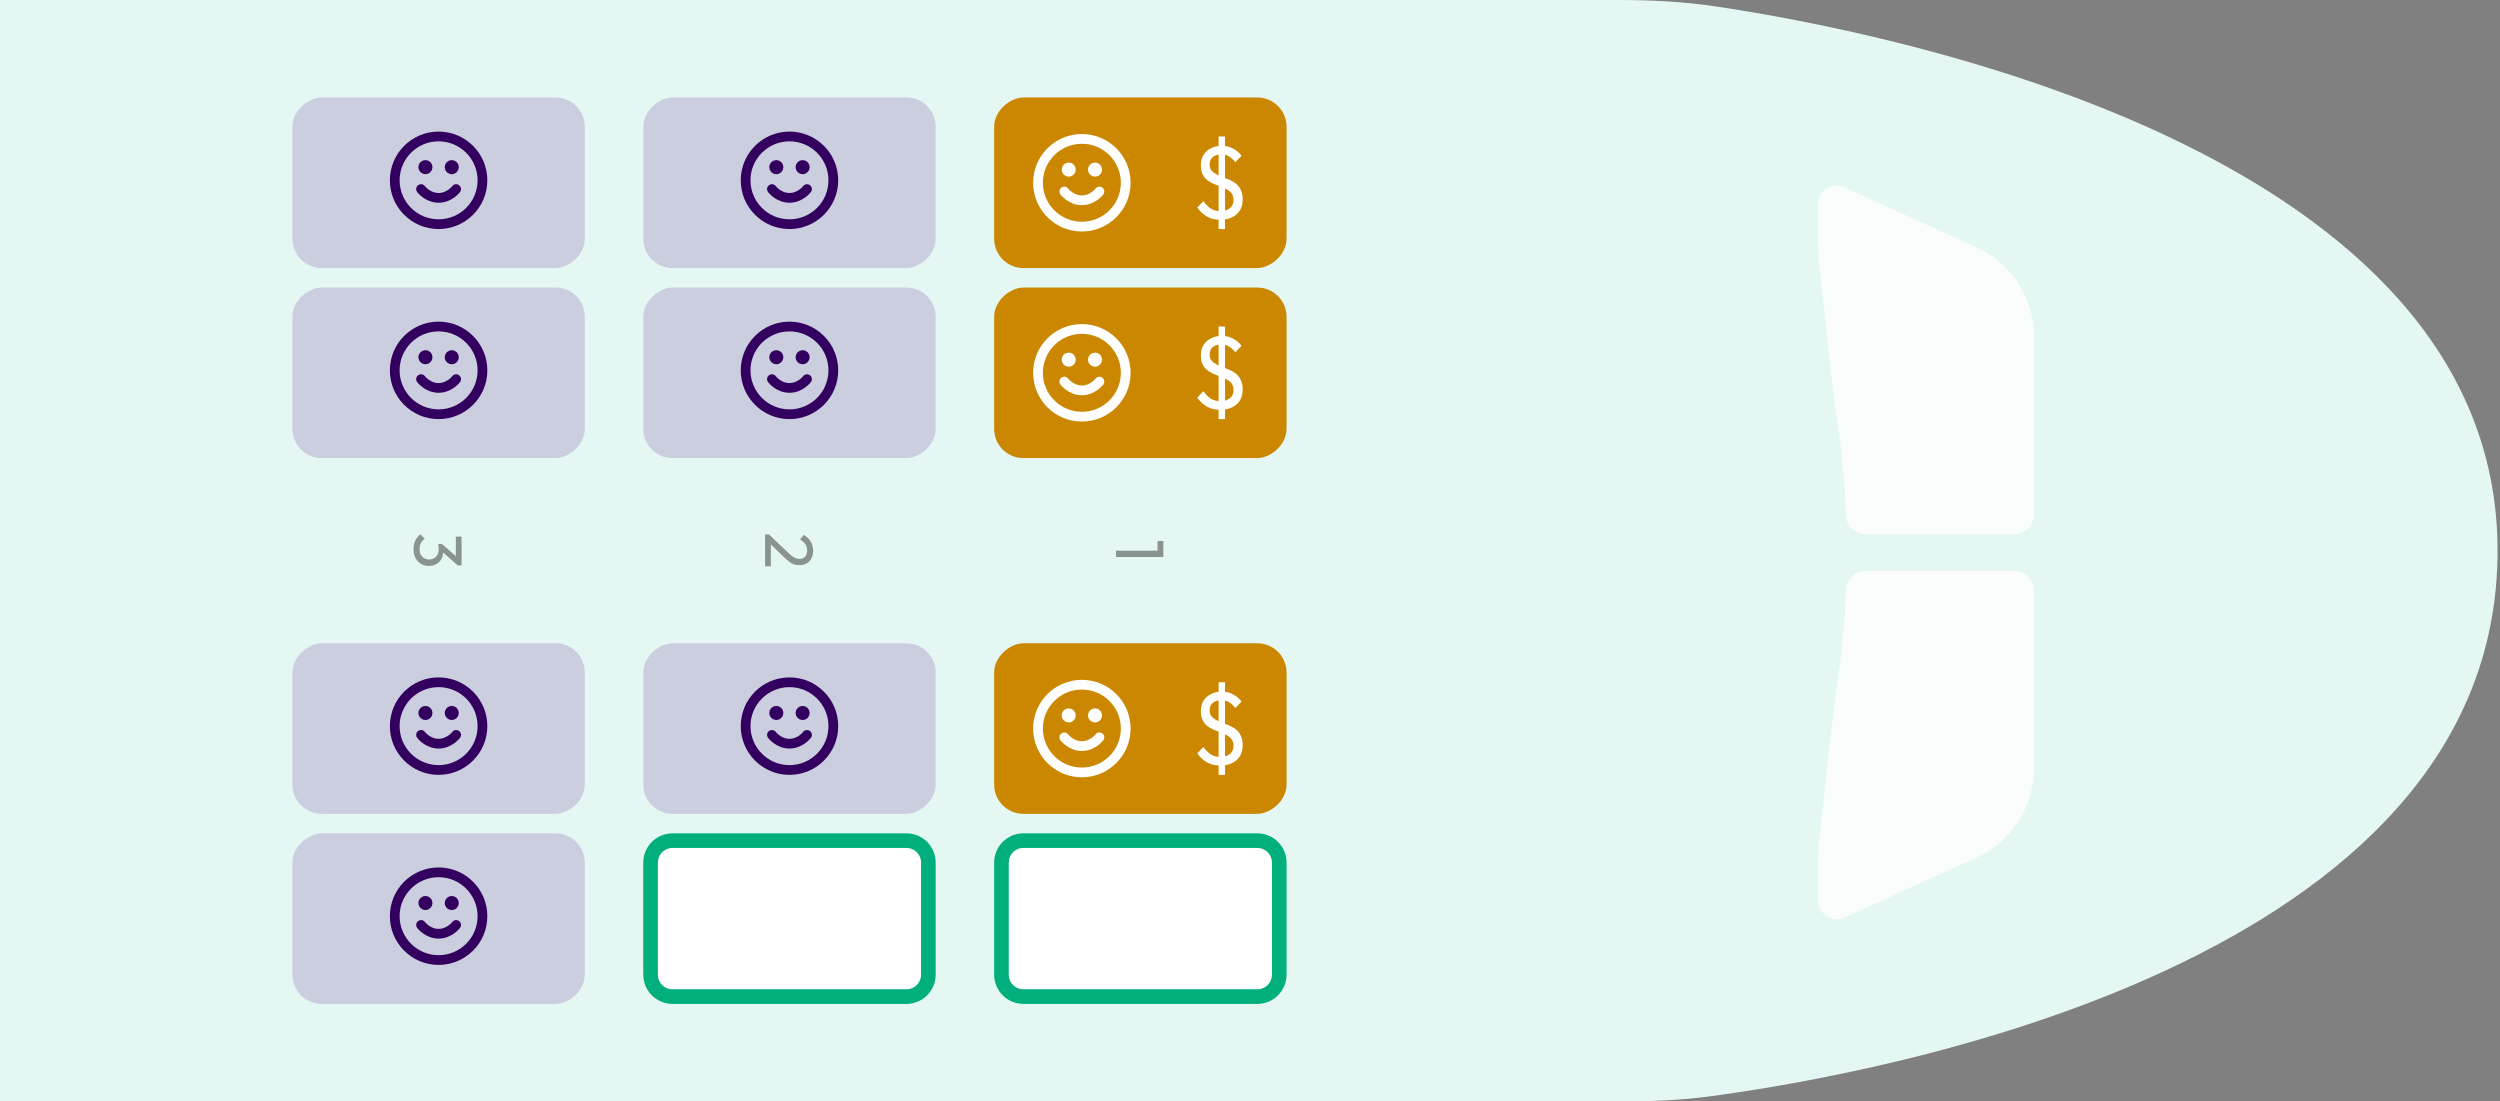 <svg width="513" height="226" viewBox="0 0 513 226" fill="none" xmlns="http://www.w3.org/2000/svg">
<rect x="0" y="0" width="513" height="226" fill="#808080" stroke="none"/>
<path d="M333.29 226.001L-9.87878e-06 226.001L0 0.001L331.999 0.001C338.662 0.001 345.245 0.308 351.836 1.286C388.138 6.67 512.5 31.093 512.5 113.001C512.5 197.805 385.141 220.429 350.569 225.008C344.816 225.77 339.094 226.001 333.29 226.001Z" fill="#E5F7F2"/>
<path opacity="0.8" d="M378.594 38.507L405.612 50.788C412.752 54.033 417.336 61.153 417.336 68.996L417.336 105.617C417.336 107.826 415.546 109.617 413.336 109.617L382.823 109.617C380.614 109.617 378.83 107.826 378.773 105.618C378.454 93.285 376.69 85.861 375.336 72.867C374.588 65.688 374.113 61.795 373.336 54.492C372.931 50.681 372.959 45.699 373.073 41.885C373.156 39.092 376.05 37.351 378.594 38.507Z" fill="white"/>
<path opacity="0.8" d="M378.594 188.227L405.612 175.945C412.752 172.7 417.336 165.581 417.336 157.738L417.336 121.116C417.336 118.907 415.546 117.116 413.336 117.116L382.823 117.116C380.614 117.116 378.83 118.907 378.773 121.116C378.454 133.449 376.69 140.873 375.336 153.866C374.588 161.046 374.113 164.938 373.336 172.241C372.931 176.052 372.959 181.034 373.073 184.849C373.156 187.641 376.05 189.383 378.594 188.227Z" fill="white"/>
<g clip-path="url(#clip0_512_4717)">
<rect x="264" y="20.001" width="35" height="60" rx="6" transform="rotate(90 264 20.001)" fill="#CB8700"/>
<path d="M250.339 45.088C249.326 45.088 248.439 44.876 247.679 44.451C246.933 44.026 246.266 43.409 245.679 42.602L246.939 41.263C247.366 41.9 247.859 42.403 248.419 42.772C248.979 43.14 249.639 43.324 250.399 43.324C251.213 43.324 251.866 43.126 252.359 42.729C252.866 42.332 253.119 41.78 253.119 41.071C253.119 40.519 252.999 40.073 252.759 39.733C252.519 39.392 252.199 39.116 251.799 38.904C251.399 38.677 250.959 38.479 250.479 38.309C249.999 38.124 249.519 37.933 249.039 37.735C248.573 37.522 248.139 37.267 247.739 36.97C247.339 36.658 247.019 36.254 246.779 35.758C246.539 35.262 246.419 34.639 246.419 33.888C246.419 33.052 246.606 32.344 246.979 31.763C247.366 31.168 247.886 30.714 248.539 30.402C249.193 30.077 249.926 29.914 250.739 29.914C251.579 29.914 252.346 30.105 253.039 30.488C253.733 30.856 254.306 31.345 254.759 31.954L253.499 33.293C253.086 32.783 252.653 32.386 252.199 32.103C251.746 31.819 251.246 31.678 250.699 31.678C249.926 31.678 249.319 31.855 248.879 32.209C248.439 32.563 248.219 33.08 248.219 33.761C248.219 34.256 248.339 34.66 248.579 34.972C248.833 35.269 249.159 35.525 249.559 35.737C249.973 35.95 250.413 36.148 250.879 36.332C251.359 36.502 251.839 36.693 252.319 36.906C252.813 37.118 253.259 37.388 253.659 37.714C254.059 38.039 254.379 38.464 254.619 38.989C254.873 39.499 254.999 40.143 254.999 40.923C254.999 42.226 254.579 43.246 253.739 43.983C252.899 44.72 251.766 45.088 250.339 45.088ZM250.059 47.001V28.001H251.379V47.001H250.059Z" fill="white"/>
<path d="M218.4 39.301C218.4 39.301 219.75 41.101 222 41.101C224.25 41.101 225.6 39.301 225.6 39.301M224.7 34.801H224.709M219.3 34.801H219.309M231 37.501C231 42.471 226.97 46.501 222 46.501C217.029 46.501 213 42.471 213 37.501C213 32.53 217.029 28.501 222 28.501C226.97 28.501 231 32.53 231 37.501ZM225.15 34.801C225.15 35.05 224.948 35.251 224.7 35.251C224.451 35.251 224.25 35.05 224.25 34.801C224.25 34.552 224.451 34.351 224.7 34.351C224.948 34.351 225.15 34.552 225.15 34.801ZM219.75 34.801C219.75 35.05 219.548 35.251 219.3 35.251C219.051 35.251 218.85 35.05 218.85 34.801C218.85 34.552 219.051 34.351 219.3 34.351C219.548 34.351 219.75 34.552 219.75 34.801Z" stroke="white" stroke-width="2" stroke-linecap="round" stroke-linejoin="round"/>
<rect x="264" y="59.001" width="35" height="60" rx="6" transform="rotate(90 264 59.001)" fill="#CB8700"/>
<path d="M250.339 84.088C249.326 84.088 248.439 83.876 247.679 83.451C246.933 83.026 246.266 82.409 245.679 81.602L246.939 80.263C247.366 80.9 247.859 81.403 248.419 81.772C248.979 82.14 249.639 82.324 250.399 82.324C251.213 82.324 251.866 82.126 252.359 81.729C252.866 81.332 253.119 80.78 253.119 80.071C253.119 79.519 252.999 79.073 252.759 78.733C252.519 78.392 252.199 78.116 251.799 77.904C251.399 77.677 250.959 77.479 250.479 77.309C249.999 77.124 249.519 76.933 249.039 76.735C248.573 76.522 248.139 76.267 247.739 75.97C247.339 75.658 247.019 75.254 246.779 74.758C246.539 74.262 246.419 73.639 246.419 72.888C246.419 72.052 246.606 71.344 246.979 70.763C247.366 70.168 247.886 69.714 248.539 69.403C249.193 69.077 249.926 68.914 250.739 68.914C251.579 68.914 252.346 69.105 253.039 69.488C253.733 69.856 254.306 70.345 254.759 70.954L253.499 72.293C253.086 71.783 252.653 71.386 252.199 71.103C251.746 70.819 251.246 70.678 250.699 70.678C249.926 70.678 249.319 70.855 248.879 71.209C248.439 71.563 248.219 72.08 248.219 72.76C248.219 73.256 248.339 73.66 248.579 73.972C248.833 74.269 249.159 74.525 249.559 74.737C249.973 74.95 250.413 75.148 250.879 75.332C251.359 75.502 251.839 75.693 252.319 75.906C252.813 76.118 253.259 76.388 253.659 76.713C254.059 77.039 254.379 77.464 254.619 77.989C254.873 78.499 254.999 79.143 254.999 79.923C254.999 81.226 254.579 82.246 253.739 82.983C252.899 83.72 251.766 84.088 250.339 84.088ZM250.059 86.001V67.001H251.379V86.001H250.059Z" fill="white"/>
<path d="M218.4 78.301C218.4 78.301 219.75 80.101 222 80.101C224.25 80.101 225.6 78.301 225.6 78.301M224.7 73.801H224.709M219.3 73.801H219.309M231 76.501C231 81.472 226.97 85.501 222 85.501C217.029 85.501 213 81.472 213 76.501C213 71.53 217.029 67.501 222 67.501C226.97 67.501 231 71.53 231 76.501ZM225.15 73.801C225.15 74.049 224.948 74.251 224.7 74.251C224.451 74.251 224.25 74.049 224.25 73.801C224.25 73.552 224.451 73.351 224.7 73.351C224.948 73.351 225.15 73.552 225.15 73.801ZM219.75 73.801C219.75 74.049 219.548 74.251 219.3 74.251C219.051 74.251 218.85 74.049 218.85 73.801C218.85 73.552 219.051 73.351 219.3 73.351C219.548 73.351 219.75 73.552 219.75 73.801Z" stroke="white" stroke-width="2" stroke-linecap="round" stroke-linejoin="round"/>
<path d="M229 112.996L238.716 112.996L238.716 114.298L229 114.298L229 112.996ZM237.54 111.008L238.716 111.008L238.716 114.158L237.54 114.158L237.54 111.008Z" fill="black" fill-opacity="0.4"/>
<rect x="264" y="132.001" width="35" height="60" rx="6" transform="rotate(90 264 132.001)" fill="#CB8700"/>
<path d="M250.339 157.088C249.326 157.088 248.439 156.876 247.679 156.451C246.933 156.026 246.266 155.409 245.679 154.602L246.939 153.263C247.366 153.9 247.859 154.403 248.419 154.772C248.979 155.14 249.639 155.324 250.399 155.324C251.213 155.324 251.866 155.126 252.359 154.729C252.866 154.332 253.119 153.78 253.119 153.071C253.119 152.519 252.999 152.073 252.759 151.733C252.519 151.392 252.199 151.116 251.799 150.904C251.399 150.677 250.959 150.479 250.479 150.309C249.999 150.124 249.519 149.933 249.039 149.735C248.573 149.522 248.139 149.267 247.739 148.97C247.339 148.658 247.019 148.254 246.779 147.758C246.539 147.262 246.419 146.639 246.419 145.888C246.419 145.052 246.606 144.344 246.979 143.763C247.366 143.168 247.886 142.714 248.539 142.403C249.193 142.077 249.926 141.914 250.739 141.914C251.579 141.914 252.346 142.105 253.039 142.488C253.733 142.856 254.306 143.345 254.759 143.954L253.499 145.293C253.086 144.783 252.653 144.386 252.199 144.103C251.746 143.819 251.246 143.678 250.699 143.678C249.926 143.678 249.319 143.855 248.879 144.209C248.439 144.563 248.219 145.08 248.219 145.76C248.219 146.256 248.339 146.66 248.579 146.972C248.833 147.269 249.159 147.524 249.559 147.737C249.973 147.95 250.413 148.148 250.879 148.332C251.359 148.502 251.839 148.693 252.319 148.906C252.813 149.118 253.259 149.388 253.659 149.714C254.059 150.039 254.379 150.464 254.619 150.989C254.873 151.499 254.999 152.143 254.999 152.923C254.999 154.226 254.579 155.246 253.739 155.983C252.899 156.72 251.766 157.088 250.339 157.088ZM250.059 159.001V140.001H251.379V159.001H250.059Z" fill="white"/>
<path d="M218.4 151.301C218.4 151.301 219.75 153.101 222 153.101C224.25 153.101 225.6 151.301 225.6 151.301M224.7 146.801H224.709M219.3 146.801H219.309M231 149.501C231 154.472 226.97 158.501 222 158.501C217.029 158.501 213 154.472 213 149.501C213 144.53 217.029 140.501 222 140.501C226.97 140.501 231 144.53 231 149.501ZM225.15 146.801C225.15 147.05 224.948 147.251 224.7 147.251C224.451 147.251 224.25 147.05 224.25 146.801C224.25 146.552 224.451 146.351 224.7 146.351C224.948 146.351 225.15 146.552 225.15 146.801ZM219.75 146.801C219.75 147.05 219.548 147.251 219.3 147.251C219.051 147.251 218.85 147.05 218.85 146.801C218.85 146.552 219.051 146.351 219.3 146.351C219.548 146.351 219.75 146.552 219.75 146.801Z" stroke="white" stroke-width="2" stroke-linecap="round" stroke-linejoin="round"/>
<path d="M258 172.501C260.485 172.501 262.5 174.516 262.5 177.001L262.5 200.001C262.5 202.486 260.485 204.501 258 204.501L210 204.501C207.514 204.501 205.5 202.486 205.5 200.001L205.5 177.001C205.5 174.516 207.514 172.501 210 172.501L258 172.501Z" fill="white"/>
<path d="M258 172.501C260.485 172.501 262.5 174.516 262.5 177.001L262.5 200.001C262.5 202.486 260.485 204.501 258 204.501L210 204.501C207.514 204.501 205.5 202.486 205.5 200.001L205.5 177.001C205.5 174.516 207.514 172.501 210 172.501L258 172.501Z" stroke="#00AF7B" stroke-width="3"/>
<rect x="192" y="20.001" width="35" height="60" rx="6" transform="rotate(90 192 20.001)" fill="#682C94" fill-opacity="0.2"/>
<path d="M158.4 38.801C158.4 38.801 159.75 40.601 162 40.601C164.25 40.601 165.6 38.801 165.6 38.801M164.7 34.301H164.709M159.3 34.301H159.309M171 37.001C171 41.971 166.971 46.001 162 46.001C157.029 46.001 153 41.971 153 37.001C153 32.03 157.029 28.001 162 28.001C166.971 28.001 171 32.03 171 37.001ZM165.15 34.301C165.15 34.55 164.949 34.751 164.7 34.751C164.451 34.751 164.25 34.55 164.25 34.301C164.25 34.052 164.451 33.851 164.7 33.851C164.949 33.851 165.15 34.052 165.15 34.301ZM159.75 34.301C159.75 34.55 159.549 34.751 159.3 34.751C159.051 34.751 158.85 34.55 158.85 34.301C158.85 34.052 159.051 33.851 159.3 33.851C159.549 33.851 159.75 34.052 159.75 34.301Z" stroke="#340060" stroke-width="2" stroke-linecap="round" stroke-linejoin="round"/>
<rect x="192" y="59.001" width="35" height="60" rx="6" transform="rotate(90 192 59.001)" fill="#682C94" fill-opacity="0.2"/>
<path d="M158.4 77.801C158.4 77.801 159.75 79.601 162 79.601C164.25 79.601 165.6 77.801 165.6 77.801M164.7 73.301H164.709M159.3 73.301H159.309M171 76.001C171 80.972 166.971 85.001 162 85.001C157.029 85.001 153 80.972 153 76.001C153 71.03 157.029 67.001 162 67.001C166.971 67.001 171 71.03 171 76.001ZM165.15 73.301C165.15 73.549 164.949 73.751 164.7 73.751C164.451 73.751 164.25 73.549 164.25 73.301C164.25 73.052 164.451 72.851 164.7 72.851C164.949 72.851 165.15 73.052 165.15 73.301ZM159.75 73.301C159.75 73.549 159.549 73.751 159.3 73.751C159.051 73.751 158.85 73.549 158.85 73.301C158.85 73.052 159.051 72.851 159.3 72.851C159.549 72.851 159.75 73.052 159.75 73.301Z" stroke="#340060" stroke-width="2" stroke-linecap="round" stroke-linejoin="round"/>
<path d="M157.798 109.676L161.578 113.26C161.951 113.624 162.273 113.909 162.544 114.114C162.824 114.319 163.08 114.464 163.314 114.548C163.547 114.641 163.79 114.688 164.042 114.688C164.536 114.688 164.924 114.529 165.204 114.212C165.484 113.895 165.624 113.484 165.624 112.98C165.624 112.485 165.502 112.051 165.26 111.678C165.026 111.305 164.662 110.973 164.168 110.684L164.938 109.76C165.572 110.143 166.048 110.605 166.366 111.146C166.692 111.687 166.856 112.313 166.856 113.022C166.856 113.619 166.739 114.137 166.506 114.576C166.272 115.024 165.946 115.369 165.526 115.612C165.106 115.855 164.616 115.976 164.056 115.976C163.654 115.976 163.295 115.925 162.978 115.822C162.66 115.729 162.334 115.556 161.998 115.304C161.671 115.061 161.279 114.721 160.822 114.282L157.84 111.384L157.798 109.676ZM157 109.676L157.798 109.676L158.176 110.796L158.176 116.2L157 116.2L157 109.676Z" fill="black" fill-opacity="0.4"/>
<rect x="192" y="132.001" width="35" height="60" rx="6" transform="rotate(90 192 132.001)" fill="#682C94" fill-opacity="0.2"/>
<path d="M158.4 150.801C158.4 150.801 159.75 152.601 162 152.601C164.25 152.601 165.6 150.801 165.6 150.801M164.7 146.301H164.709M159.3 146.301H159.309M171 149.001C171 153.972 166.971 158.001 162 158.001C157.029 158.001 153 153.972 153 149.001C153 144.03 157.029 140.001 162 140.001C166.971 140.001 171 144.03 171 149.001ZM165.15 146.301C165.15 146.55 164.949 146.751 164.7 146.751C164.451 146.751 164.25 146.55 164.25 146.301C164.25 146.052 164.451 145.851 164.7 145.851C164.949 145.851 165.15 146.052 165.15 146.301ZM159.75 146.301C159.75 146.55 159.549 146.751 159.3 146.751C159.051 146.751 158.85 146.55 158.85 146.301C158.85 146.052 159.051 145.851 159.3 145.851C159.549 145.851 159.75 146.052 159.75 146.301Z" stroke="#340060" stroke-width="2" stroke-linecap="round" stroke-linejoin="round"/>
<path d="M186 172.501C188.485 172.501 190.5 174.516 190.5 177.001L190.5 200.001C190.5 202.486 188.485 204.501 186 204.501L138 204.501C135.514 204.501 133.5 202.486 133.5 200.001L133.5 177.001C133.5 174.516 135.514 172.501 138 172.501L186 172.501Z" fill="white"/>
<path d="M186 172.501C188.485 172.501 190.5 174.516 190.5 177.001L190.5 200.001C190.5 202.486 188.485 204.501 186 204.501L138 204.501C135.514 204.501 133.5 202.486 133.5 200.001L133.5 177.001C133.5 174.516 135.514 172.501 138 172.501L186 172.501Z" stroke="#00AF7B" stroke-width="3"/>
<rect x="120" y="20.001" width="35" height="60" rx="6" transform="rotate(90 120 20.001)" fill="#682C94" fill-opacity="0.2"/>
<path d="M86.4 38.801C86.4 38.801 87.75 40.601 90 40.601C92.25 40.601 93.6 38.801 93.6 38.801M92.7 34.301H92.709M87.3 34.301H87.309M99 37.001C99 41.971 94.971 46.001 90 46.001C85.029 46.001 81 41.971 81 37.001C81 32.03 85.029 28.001 90 28.001C94.971 28.001 99 32.03 99 37.001ZM93.15 34.301C93.15 34.55 92.948 34.751 92.7 34.751C92.451 34.751 92.25 34.55 92.25 34.301C92.25 34.052 92.451 33.851 92.7 33.851C92.948 33.851 93.15 34.052 93.15 34.301ZM87.75 34.301C87.75 34.55 87.549 34.751 87.3 34.751C87.052 34.751 86.85 34.55 86.85 34.301C86.85 34.052 87.052 33.851 87.3 33.851C87.549 33.851 87.75 34.052 87.75 34.301Z" stroke="#340060" stroke-width="2" stroke-linecap="round" stroke-linejoin="round"/>
<rect x="120" y="59.001" width="35" height="60" rx="6" transform="rotate(90 120 59.001)" fill="#682C94" fill-opacity="0.2"/>
<path d="M86.4 77.801C86.4 77.801 87.75 79.601 90 79.601C92.25 79.601 93.6 77.801 93.6 77.801M92.7 73.301H92.709M87.3 73.301H87.309M99 76.001C99 80.972 94.971 85.001 90 85.001C85.029 85.001 81 80.972 81 76.001C81 71.03 85.029 67.001 90 67.001C94.971 67.001 99 71.03 99 76.001ZM93.15 73.301C93.15 73.549 92.948 73.751 92.7 73.751C92.451 73.751 92.25 73.549 92.25 73.301C92.25 73.052 92.451 72.851 92.7 72.851C92.948 72.851 93.15 73.052 93.15 73.301ZM87.75 73.301C87.75 73.549 87.549 73.751 87.3 73.751C87.052 73.751 86.85 73.549 86.85 73.301C86.85 73.052 87.052 72.851 87.3 72.851C87.549 72.851 87.75 73.052 87.75 73.301Z" stroke="#340060" stroke-width="2" stroke-linecap="round" stroke-linejoin="round"/>
<path d="M84.859 112.692C84.859 112.058 84.976 111.479 85.21 110.956C85.452 110.443 85.802 110.009 86.26 109.654L87.156 110.55C86.829 110.765 86.567 111.059 86.371 111.432C86.185 111.806 86.091 112.221 86.091 112.678C86.091 113.108 86.171 113.476 86.329 113.784C86.498 114.102 86.731 114.349 87.029 114.526C87.328 114.713 87.674 114.806 88.066 114.806C88.467 114.806 88.812 114.713 89.102 114.526C89.4 114.349 89.629 114.097 89.787 113.77C89.946 113.444 90.025 113.056 90.025 112.608C90.025 112.44 90.011 112.272 89.984 112.104C89.965 111.936 89.932 111.773 89.885 111.614L90.641 112.174C90.725 112.352 90.791 112.543 90.838 112.748C90.884 112.954 90.907 113.159 90.907 113.364C90.907 113.887 90.786 114.354 90.543 114.764C90.301 115.184 89.96 115.516 89.522 115.758C89.083 116.01 88.574 116.136 87.996 116.136C87.379 116.136 86.834 115.987 86.358 115.688C85.891 115.399 85.522 114.998 85.251 114.484C84.99 113.971 84.859 113.374 84.859 112.692ZM89.885 111.614L90.683 111.614L93.918 114.456L93.931 116.024L90.614 113.098L89.885 111.614ZM93.54 110.116L94.716 110.116L94.716 116.024L93.931 116.024L93.54 114.876L93.54 110.116Z" fill="black" fill-opacity="0.4"/>
<rect x="120" y="132.001" width="35" height="60" rx="6" transform="rotate(90 120 132.001)" fill="#682C94" fill-opacity="0.2"/>
<path d="M86.4 150.801C86.4 150.801 87.75 152.601 90 152.601C92.25 152.601 93.6 150.801 93.6 150.801M92.7 146.301H92.709M87.3 146.301H87.309M99 149.001C99 153.972 94.971 158.001 90 158.001C85.029 158.001 81 153.972 81 149.001C81 144.03 85.029 140.001 90 140.001C94.971 140.001 99 144.03 99 149.001ZM93.15 146.301C93.15 146.55 92.948 146.751 92.7 146.751C92.451 146.751 92.25 146.55 92.25 146.301C92.25 146.052 92.451 145.851 92.7 145.851C92.948 145.851 93.15 146.052 93.15 146.301ZM87.75 146.301C87.75 146.55 87.549 146.751 87.3 146.751C87.052 146.751 86.85 146.55 86.85 146.301C86.85 146.052 87.052 145.851 87.3 145.851C87.549 145.851 87.75 146.052 87.75 146.301Z" stroke="#340060" stroke-width="2" stroke-linecap="round" stroke-linejoin="round"/>
<rect x="120" y="171.001" width="35" height="60" rx="6" transform="rotate(90 120 171.001)" fill="#682C94" fill-opacity="0.2"/>
<path d="M86.4 189.801C86.4 189.801 87.75 191.601 90 191.601C92.25 191.601 93.6 189.801 93.6 189.801M92.7 185.301H92.709M87.3 185.301H87.309M99 188.001C99 192.972 94.971 197.001 90 197.001C85.029 197.001 81 192.972 81 188.001C81 183.03 85.029 179.001 90 179.001C94.971 179.001 99 183.03 99 188.001ZM93.15 185.301C93.15 185.55 92.948 185.751 92.7 185.751C92.451 185.751 92.25 185.55 92.25 185.301C92.25 185.052 92.451 184.851 92.7 184.851C92.948 184.851 93.15 185.052 93.15 185.301ZM87.75 185.301C87.75 185.55 87.549 185.751 87.3 185.751C87.052 185.751 86.85 185.55 86.85 185.301C86.85 185.052 87.052 184.851 87.3 184.851C87.549 184.851 87.75 185.052 87.75 185.301Z" stroke="#340060" stroke-width="2" stroke-linecap="round" stroke-linejoin="round"/>
</g>
<defs>
<clipPath id="clip0_512_4717">
<rect x="272" y="12.001" width="202" height="220" rx="12" transform="rotate(90 272 12.001)" fill="white"/>
</clipPath>
</defs>
</svg>
